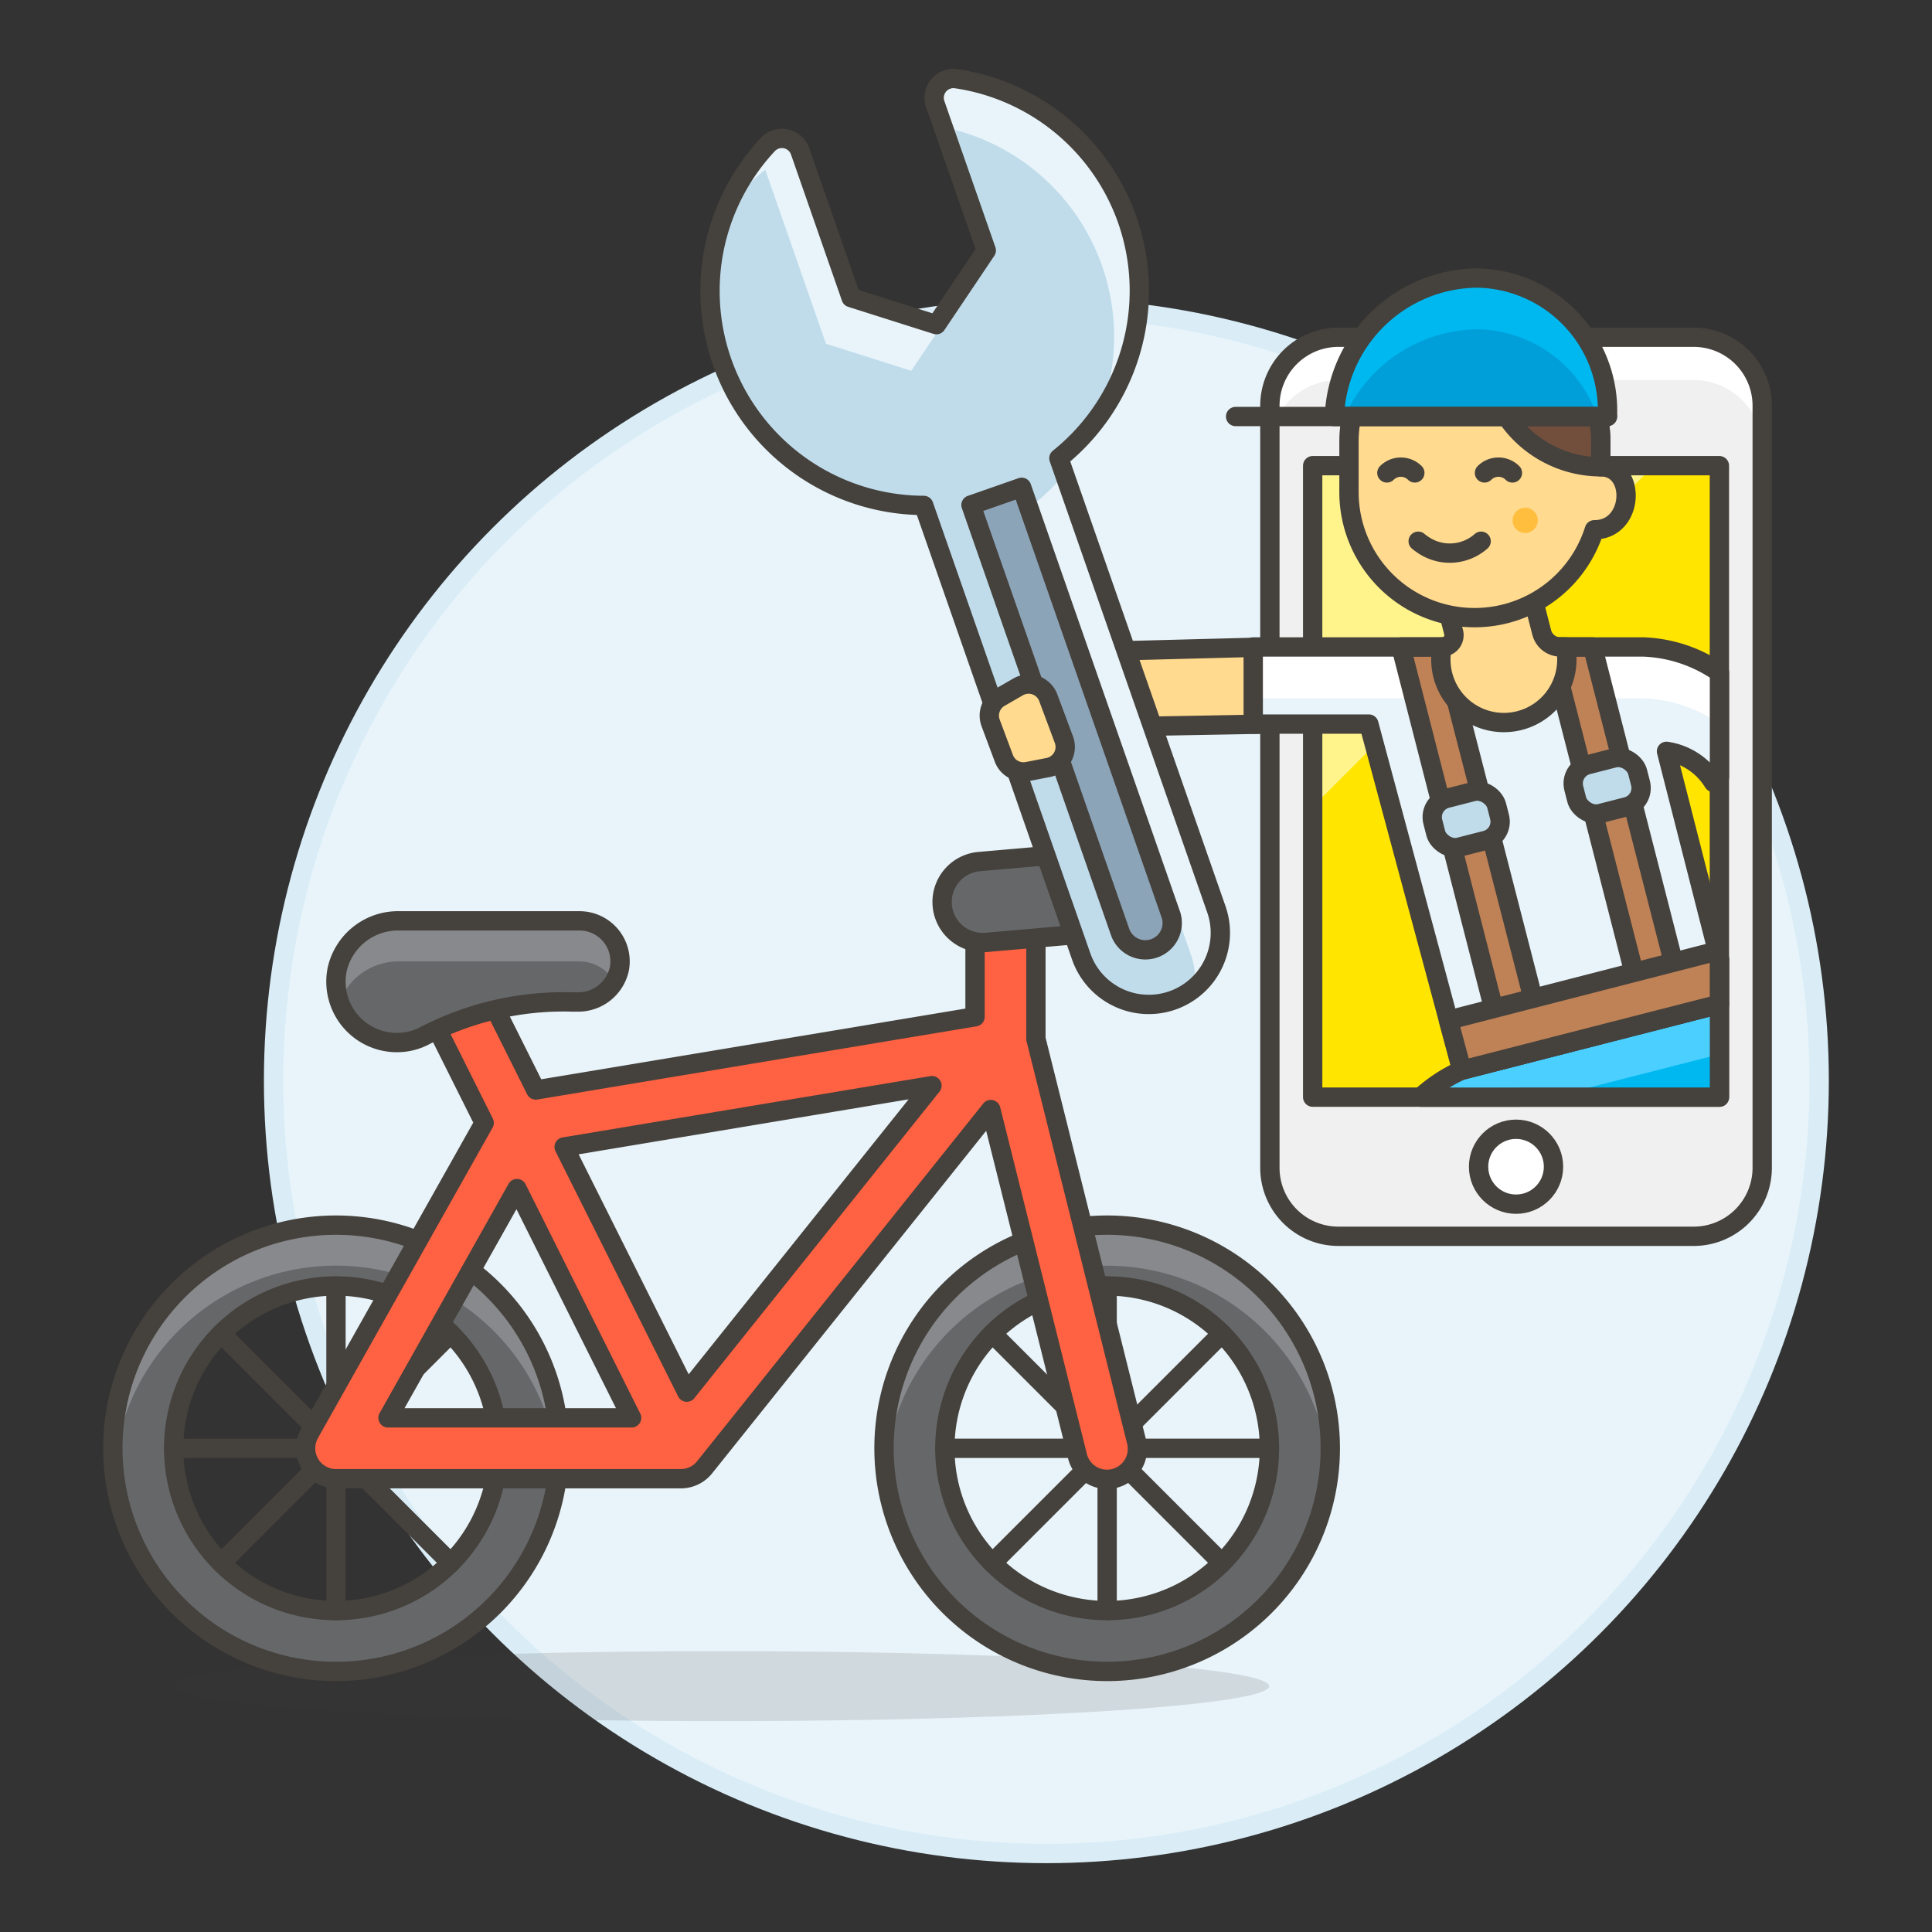 <svg xmlns="http://www.w3.org/2000/svg" viewBox="0 0 100 100"><rect x="0" y="0" width="100" height="100" fill="#333333" stroke="none"/><g class="nc-icon-wrapper"><defs/><circle class="a" cx="54.16" cy="55.937" r="40" fill="#e8f4fa" stroke="#daedf7" stroke-miterlimit="10"/><ellipse class="b" cx="37.34" cy="87.274" rx="28.35" ry="1.811" fill="#45413c" opacity="0.15"/><path class="c" d="M57.306 63.413a11.55 11.55 0 1 0 11.55 11.55 11.55 11.55 0 0 0-11.55-11.55zm0 19.95a8.4 8.4 0 1 1 8.4-8.4 8.4 8.4 0 0 1-8.4 8.4z" style="" fill="#656769"/><path class="d" d="M68.806 76.046q.05-.536.05-1.083a11.55 11.55 0 1 0-23.1 0q0 .548.05 1.083l.019-.205a11.545 11.545 0 0 1 22.981.205" style="" fill="#87898c"/><path class="e" d="M57.306 66.563v16.8" fill="none" stroke="#45413c" stroke-linecap="round" stroke-linejoin="round"/><path class="e" d="M48.906 74.963h16.8" fill="none" stroke="#45413c" stroke-linecap="round" stroke-linejoin="round"/><path class="e" d="M51.366 69.023l11.879 11.879" fill="none" stroke="#45413c" stroke-linecap="round" stroke-linejoin="round"/><path class="e" d="M51.366 80.902l11.879-11.879" fill="none" stroke="#45413c" stroke-linecap="round" stroke-linejoin="round"/><path class="e" d="M57.306 63.413a11.55 11.55 0 1 0 11.55 11.55 11.55 11.55 0 0 0-11.55-11.55zm0 19.95a8.4 8.4 0 1 1 8.4-8.4 8.4 8.4 0 0 1-8.4 8.4z" fill="none" stroke="#45413c" stroke-linecap="round" stroke-linejoin="round"/><g><path class="c" d="M17.39 63.413a11.55 11.55 0 1 0 11.55 11.55 11.55 11.55 0 0 0-11.55-11.55zm0 19.95a8.4 8.4 0 1 1 8.4-8.4 8.4 8.4 0 0 1-8.4 8.4z" style="" fill="#656769"/><path class="d" d="M28.89 76.046q.049-.536.05-1.083a11.55 11.55 0 0 0-23.1 0q0 .548.05 1.083l.02-.205a11.544 11.544 0 0 1 22.98.205" style="" fill="#87898c"/><path class="e" d="M17.39 66.563v16.8" fill="none" stroke="#45413c" stroke-linecap="round" stroke-linejoin="round"/><path class="e" d="M8.99 74.963h16.8" fill="none" stroke="#45413c" stroke-linecap="round" stroke-linejoin="round"/><path class="e" d="M11.451 69.023L23.33 80.902" fill="none" stroke="#45413c" stroke-linecap="round" stroke-linejoin="round"/><path class="e" d="M11.451 80.902L23.33 69.023" fill="none" stroke="#45413c" stroke-linecap="round" stroke-linejoin="round"/><path class="e" d="M17.39 63.413a11.55 11.55 0 1 0 11.55 11.55 11.55 11.55 0 0 0-11.55-11.55zm0 19.95a8.4 8.4 0 1 1 8.4-8.4 8.4 8.4 0 0 1-8.4 8.4z" fill="none" stroke="#45413c" stroke-linecap="round" stroke-linejoin="round"/></g><path class="f" d="M35.24 76.538a1.576 1.576 0 0 0 1.231-.592L51.284 57.43l4.479 17.915a1.575 1.575 0 1 0 3.055-.765l-5.2-20.812v-5.055a1.575 1.575 0 0 0-3.15 0v3.915l-22.736 3.79-2.63-5.26a1.575 1.575 0 0 0-2.817 1.409l2.776 5.553-9.04 16.071a1.575 1.575 0 0 0 1.372 2.347zm-8.482-15.017l5.934 11.867H20.084zm8.79 10.536L29.2 59.366l19.036-3.173z" stroke="#45413c" stroke-linecap="round" stroke-linejoin="round" fill="#ff6242"/><path class="g" d="M55.891 44.141l-5.23.455a2.1 2.1 0 0 0 .364 4.184l5.23-.455a2.1 2.1 0 1 0-.364-4.184z" fill="#656769" stroke="#45413c" stroke-linecap="round" stroke-linejoin="round"/><g><path class="c" d="M29.99 47.663h-9.333a3.227 3.227 0 0 0-3.207 2.526 3.154 3.154 0 0 0 3.09 3.774 3.106 3.106 0 0 0 1.508-.388 15.642 15.642 0 0 1 7.6-1.712h.233a2.179 2.179 0 0 0 2.184-1.747 2.1 2.1 0 0 0-2.075-2.453z" style="" fill="#656769"/><path class="d" d="M17.581 51.844a3.263 3.263 0 0 1 3.076-2.081h9.333a2.1 2.1 0 0 1 1.81 1.049 1.963 1.963 0 0 0 .258-.7 2.1 2.1 0 0 0-2.072-2.453h-9.329a3.227 3.227 0 0 0-3.207 2.526 3.194 3.194 0 0 0 .115 1.66" style="" fill="#87898c"/><path class="e" d="M29.99 47.663h-9.333a3.227 3.227 0 0 0-3.207 2.526 3.154 3.154 0 0 0 3.09 3.774 3.106 3.106 0 0 0 1.508-.388 15.642 15.642 0 0 1 7.6-1.712h.233a2.179 2.179 0 0 0 2.184-1.747 2.1 2.1 0 0 0-2.075-2.453z" fill="none" stroke="#45413c" stroke-linecap="round" stroke-linejoin="round"/></g><g><path class="h" d="M65.729 60.443a3.545 3.545 0 0 0 3.546 3.547h18.391a3.546 3.546 0 0 0 3.546-3.547V21a3.547 3.547 0 0 0-3.546-3.546H69.275A3.547 3.547 0 0 0 65.729 21z" style="" fill="#f0f0f0"/><path class="i" d="M65.729 21a3.547 3.547 0 0 1 3.546-3.546h18.391A3.547 3.547 0 0 1 91.212 21v2.215a3.546 3.546 0 0 0-3.546-3.545H69.275a3.546 3.546 0 0 0-3.546 3.546z" style="" fill="#fff"/><path class="e" d="M65.729 60.443a3.545 3.545 0 0 0 3.546 3.547h18.391a3.546 3.546 0 0 0 3.546-3.547V21a3.547 3.547 0 0 0-3.546-3.546H69.275A3.547 3.547 0 0 0 65.729 21z" fill="none" stroke="#45413c" stroke-linecap="round" stroke-linejoin="round"/><path class="j" d="M67.944 24.103h21.051v32.685H67.944z" style="" fill="#ffe500"/><path class="k" d="M67.944 41.758l17.655-17.655H67.944v17.655z" style="" fill="#fff48c"/><path class="e" d="M67.944 24.103h21.051v32.685H67.944z" fill="none" stroke="#45413c" stroke-linecap="round" stroke-linejoin="round"/><path class="e" d="M79.578 20.78h-6.094" fill="none" stroke="#45413c" stroke-linecap="round" stroke-linejoin="round"/><path class="l" d="M82.348 20.78a.554.554 0 1 0 .554-.554.554.554 0 0 0-.554.554z" style="" fill="#45413c"/><circle class="m" cx="78.47" cy="60.389" r="1.939" stroke="#45413c" stroke-linecap="round" stroke-linejoin="round" fill="#fff"/></g><g><path class="n" d="M55.532 37.66l10.123-.182v-3.992l-10.092.264a1.955 1.955 0 0 0-1.971 1.939 1.956 1.956 0 0 0 1.94 1.971z" stroke="#45413c" stroke-linecap="round" stroke-linejoin="round" fill="#ffda8f"/><path class="o" d="M58.354 11.393A11.1 11.1 0 0 0 49.5 4.074a1 1 0 0 0-1.093 1.318l2.642 7.569-2.582 3.844-4.414-1.4-2.638-7.571a1 1 0 0 0-1.675-.352 11.1 11.1 0 0 0 8.073 18.679l8.15 23.345a3.7 3.7 0 1 0 6.995-2.442l-8.149-23.345a11.111 11.111 0 0 0 3.545-12.326z" style="" fill="#c0dceb"/><path class="p" d="M61.816 51.146a3.667 3.667 0 0 0-.162-1.694L53.5 26.106a11.044 11.044 0 0 0 1.589-1.573l7.865 22.531a3.706 3.706 0 0 1-1.138 4.082z" style="" fill="#e8f4fa"/><path class="q" d="M60.62 47.39a1.39 1.39 0 0 1-2.62.916l-7.742-22.167 2.623-.916z" stroke="#45413c" stroke-linecap="round" stroke-linejoin="round" fill="#8ca4b8"/><path class="p" d="M49.541 15.213l.207.135-2.582 3.845-4.413-1.4-3.145-9.012a11.114 11.114 0 0 0-2.09 2.224 11.185 11.185 0 0 1 2.222-3.523 1 1 0 0 1 1.676.353l2.641 7.565 4.414 1.4z" style="" fill="#e8f4fa"/><path class="p" d="M56.876 21.539a11.075 11.075 0 0 0-8.05-14.958l-.415-1.189A1 1 0 0 1 49.5 4.074a11.093 11.093 0 0 1 7.372 17.465z" style="" fill="#e8f4fa"/><path class="e" d="M58.354 11.393A11.1 11.1 0 0 0 49.5 4.074a1 1 0 0 0-1.093 1.318l2.642 7.569-2.582 3.844-4.414-1.4-2.638-7.571a1 1 0 0 0-1.675-.352 11.1 11.1 0 0 0 8.073 18.679l8.15 23.345a3.7 3.7 0 1 0 6.995-2.442l-8.149-23.345a11.111 11.111 0 0 0 3.545-12.326z" fill="none" stroke="#45413c" stroke-linecap="round" stroke-linejoin="round"/><g><path class="p" d="M89 49.643l-2.743-10.754a3.436 3.436 0 0 1 2.431 1.611l.312-.29v-5.4a7.344 7.344 0 0 0-3.962-1.321H64.867v3.992h5.983l4.816 17.909L89 51.975z" style="" fill="#e8f4fa"/><path class="i" d="M89 34.806a7.348 7.348 0 0 0-3.96-1.32H64.867v2.658h20.169A7.332 7.332 0 0 1 89 37.465z" style="" fill="#fff"/><path class="r" d="M80.259 33.486l4.656 18.177 2.042-.523-4.523-17.654h-2.175z" stroke="#45413c" stroke-linecap="round" stroke-linejoin="round" fill="#bf8256"/><rect class="s" x="81.481" y="39.367" width="3.41" height="2.606" rx="1" transform="rotate(-14.37 83.187 40.67)" stroke="#45413c" stroke-linecap="round" stroke-linejoin="round" fill="#c0dceb"/><path class="r" d="M77.619 53.404l2.04-.522-4.993-19.396h-2.151l5.104 19.918z" stroke="#45413c" stroke-linecap="round" stroke-linejoin="round" fill="#bf8256"/><rect class="s" x="74.185" y="41.108" width="3.409" height="2.606" rx="1" transform="rotate(-14.37 75.888 42.41)" stroke="#45413c" stroke-linecap="round" stroke-linejoin="round" fill="#c0dceb"/><path class="t" d="M89 56.788v-4.812L75.667 55.39a7.947 7.947 0 0 0-2.13 1.4z" style="" fill="#00b8f0"/><path class="u" d="M80.323 56.788L89 54.567v-2.591L75.667 55.39a7.925 7.925 0 0 0-2.129 1.4z" style="" fill="#4acfff"/><path class="e" d="M89 56.788v-4.812L75.667 55.39a7.947 7.947 0 0 0-2.13 1.4z" fill="none" stroke="#45413c" stroke-linecap="round" stroke-linejoin="round"/><path class="e" d="M89 49.637l-2.742-10.748a3.435 3.435 0 0 1 2.431 1.611l.311-.289v-5.405a7.345 7.345 0 0 0-3.96-1.32H64.867v3.992h5.985l4.815 17.912L89 51.976z" fill="none" stroke="#45413c" stroke-linecap="round" stroke-linejoin="round"/><path class="n" d="M81.032 33.486h-.264a1 1 0 0 1-.969-.751l-.942-3.657H74.3l.938 3.643a.612.612 0 0 1-.594.766 3.261 3.261 0 1 0 6.391 0z" stroke="#45413c" stroke-linecap="round" stroke-linejoin="round" fill="#ffda8f"/><path class="r" d="M88.996 49.637l-.106-.415-13.919 3.579.696 2.589 13.329-3.414v-2.339z" stroke="#45413c" stroke-linecap="round" stroke-linejoin="round" fill="#bf8256"/></g><path class="n" d="M51.96 39.254l-.684-1.832a1.084 1.084 0 0 1 .474-1.322l.951-.548a1.084 1.084 0 0 1 1.556.56l.81 2.171a1.083 1.083 0 0 1-.808 1.442l-1.078.209a1.081 1.081 0 0 1-1.221-.68z" stroke="#45413c" stroke-linecap="round" stroke-linejoin="round" fill="#ffda8f"/><g><path class="n" d="M76.338 16.345a6.516 6.516 0 0 1 6.516 6.517v1.3c1.861 0 1.733 3.259-.326 3.259h-.005a6.5 6.5 0 0 1-12.7-1.955v-2.604a6.517 6.517 0 0 1 6.515-6.517z" stroke="#45413c" stroke-linecap="round" stroke-linejoin="round" fill="#ffda8f"/><path class="v" d="M78.292 26.935a.652.652 0 1 0 .652-.652.652.652 0 0 0-.652.652z" style="" fill="#ffbe3d"/><path class="e" d="M76.663 28.014a2.447 2.447 0 0 1-2.876.27 3.016 3.016 0 0 1-.382-.27" fill="none" stroke="#45413c" stroke-linecap="round" stroke-linejoin="round"/><path class="w" d="M82.854 22.862v1.3a5.884 5.884 0 0 1-5.57-7.751 6.516 6.516 0 0 1 5.57 6.451z" stroke="#45413c" stroke-linecap="round" stroke-linejoin="round" fill="#724f3d"/><path class="x" d="M83.2 21.559a6.863 6.863 0 0 0-6.716-7.168 7.46 7.46 0 0 0-7.416 7.168" style="" fill="#009fd9"/><path class="t" d="M76.487 17.041a7.644 7.644 0 0 0-6.887 4.518h-.524a7.46 7.46 0 0 1 7.416-7.168 6.863 6.863 0 0 1 6.708 7.168h-.52a6.69 6.69 0 0 0-6.193-4.518z" style="" fill="#00b8f0"/><path class="e" d="M83.203 21.559H63.955" fill="none" stroke="#45413c" stroke-linecap="round" stroke-linejoin="round"/><path class="e" d="M83.2 21.559a6.863 6.863 0 0 0-6.716-7.168 7.46 7.46 0 0 0-7.416 7.168z" fill="none" stroke="#45413c" stroke-linecap="round" stroke-linejoin="round"/><path class="e" d="M78.283 24.478a1.023 1.023 0 0 0-1.446 0" fill="none" stroke="#45413c" stroke-linecap="round" stroke-linejoin="round"/><path class="e" d="M71.785 24.478a1.023 1.023 0 0 1 1.446 0" fill="none" stroke="#45413c" stroke-linecap="round" stroke-linejoin="round"/></g></g></g></svg>